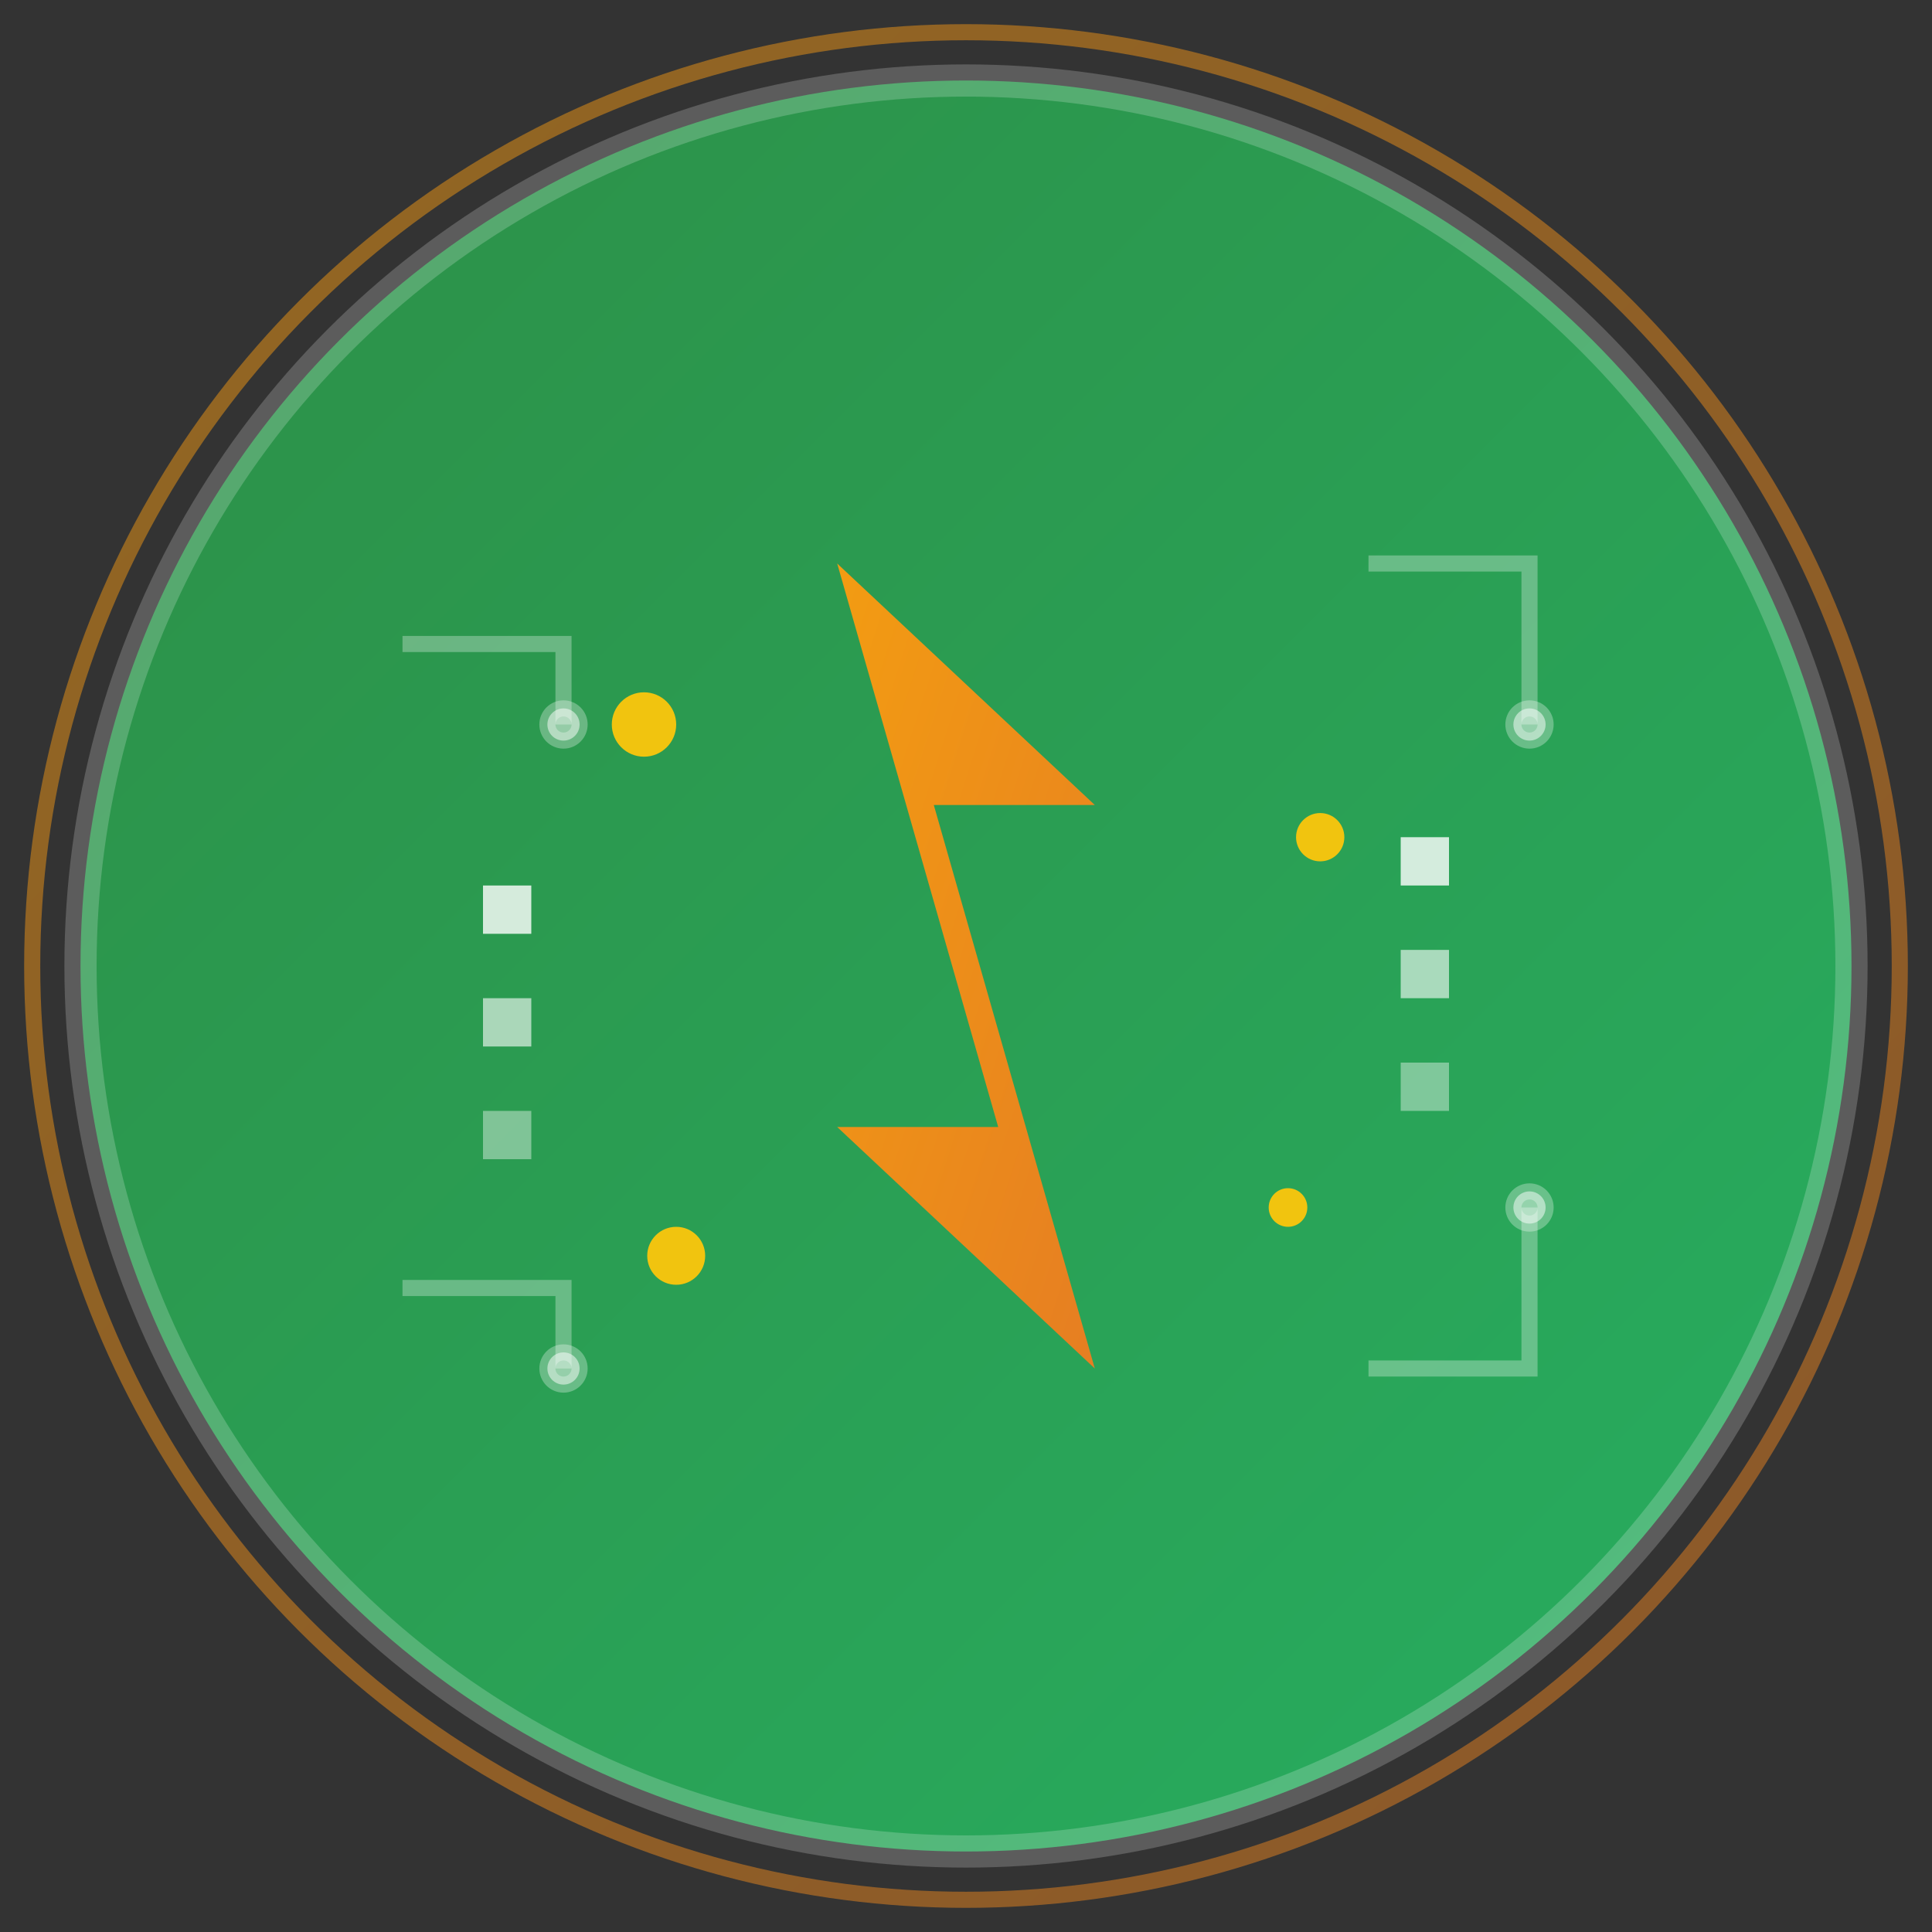 <svg xmlns="http://www.w3.org/2000/svg" viewBox="0 0 120 120" width="120" height="120">
  <rect x="0" y="0" width="120" height="120" fill="#333333" stroke="none"/>
  <defs>
    <linearGradient id="logoGradient" x1="0%" y1="0%" x2="100%" y2="100%">
      <stop offset="0%" style="stop-color:#2d8f47;stop-opacity:1" />
      <stop offset="100%" style="stop-color:#27ae60;stop-opacity:1" />
    </linearGradient>
    <linearGradient id="accentGradient" x1="0%" y1="0%" x2="100%" y2="100%">
      <stop offset="0%" style="stop-color:#f39c12;stop-opacity:1" />
      <stop offset="100%" style="stop-color:#e67e22;stop-opacity:1" />
    </linearGradient>
  </defs>
  
  <!-- Background Circle -->
  <circle cx="60" cy="60" r="55" fill="url(#logoGradient)" stroke="none"/>
  
  <!-- Spark/Lightning Element -->
  <g transform="translate(60,60)">
    <!-- Main Lightning Bolt -->
    <path d="M-8,-25 L8,-10 L-2,-10 L8,25 L-8,10 L2,10 Z" 
          fill="url(#accentGradient)" 
          stroke="none"/>
    
    <!-- Small Sparks -->
    <circle cx="-20" cy="-15" r="2" fill="#f1c40f"/>
    <circle cx="22" cy="-8" r="1.5" fill="#f1c40f"/>
    <circle cx="-18" cy="18" r="1.8" fill="#f1c40f"/>
    <circle cx="20" cy="15" r="1.2" fill="#f1c40f"/>
    
    <!-- Digital Pixels/Veil Effect -->
    <rect x="-30" y="-5" width="3" height="3" fill="rgba(255,255,255,0.8)"/>
    <rect x="-30" y="2" width="3" height="3" fill="rgba(255,255,255,0.6)"/>
    <rect x="-30" y="9" width="3" height="3" fill="rgba(255,255,255,0.4)"/>
    
    <rect x="27" y="-8" width="3" height="3" fill="rgba(255,255,255,0.8)"/>
    <rect x="27" y="-1" width="3" height="3" fill="rgba(255,255,255,0.6)"/>
    <rect x="27" y="6" width="3" height="3" fill="rgba(255,255,255,0.4)"/>
    
    <!-- Subtle Circuit Pattern -->
    <g stroke="rgba(255,255,255,0.3)" stroke-width="1" fill="none">
      <path d="M-35,-20 L-25,-20 L-25,-15"/>
      <path d="M25,-25 L35,-25 L35,-15"/>
      <path d="M-35,20 L-25,20 L-25,25"/>
      <path d="M25,25 L35,25 L35,15"/>
      <circle cx="-25" cy="-15" r="1" fill="rgba(255,255,255,0.5)"/>
      <circle cx="35" cy="-15" r="1" fill="rgba(255,255,255,0.5)"/>
      <circle cx="-25" cy="25" r="1" fill="rgba(255,255,255,0.5)"/>
      <circle cx="35" cy="15" r="1" fill="rgba(255,255,255,0.5)"/>
    </g>
  </g>
  
  <!-- Border Ring -->
  <circle cx="60" cy="60" r="55" fill="none" stroke="rgba(255,255,255,0.2)" stroke-width="2"/>
  <circle cx="60" cy="60" r="58" fill="none" stroke="url(#accentGradient)" stroke-width="1" opacity="0.5"/>
</svg>
